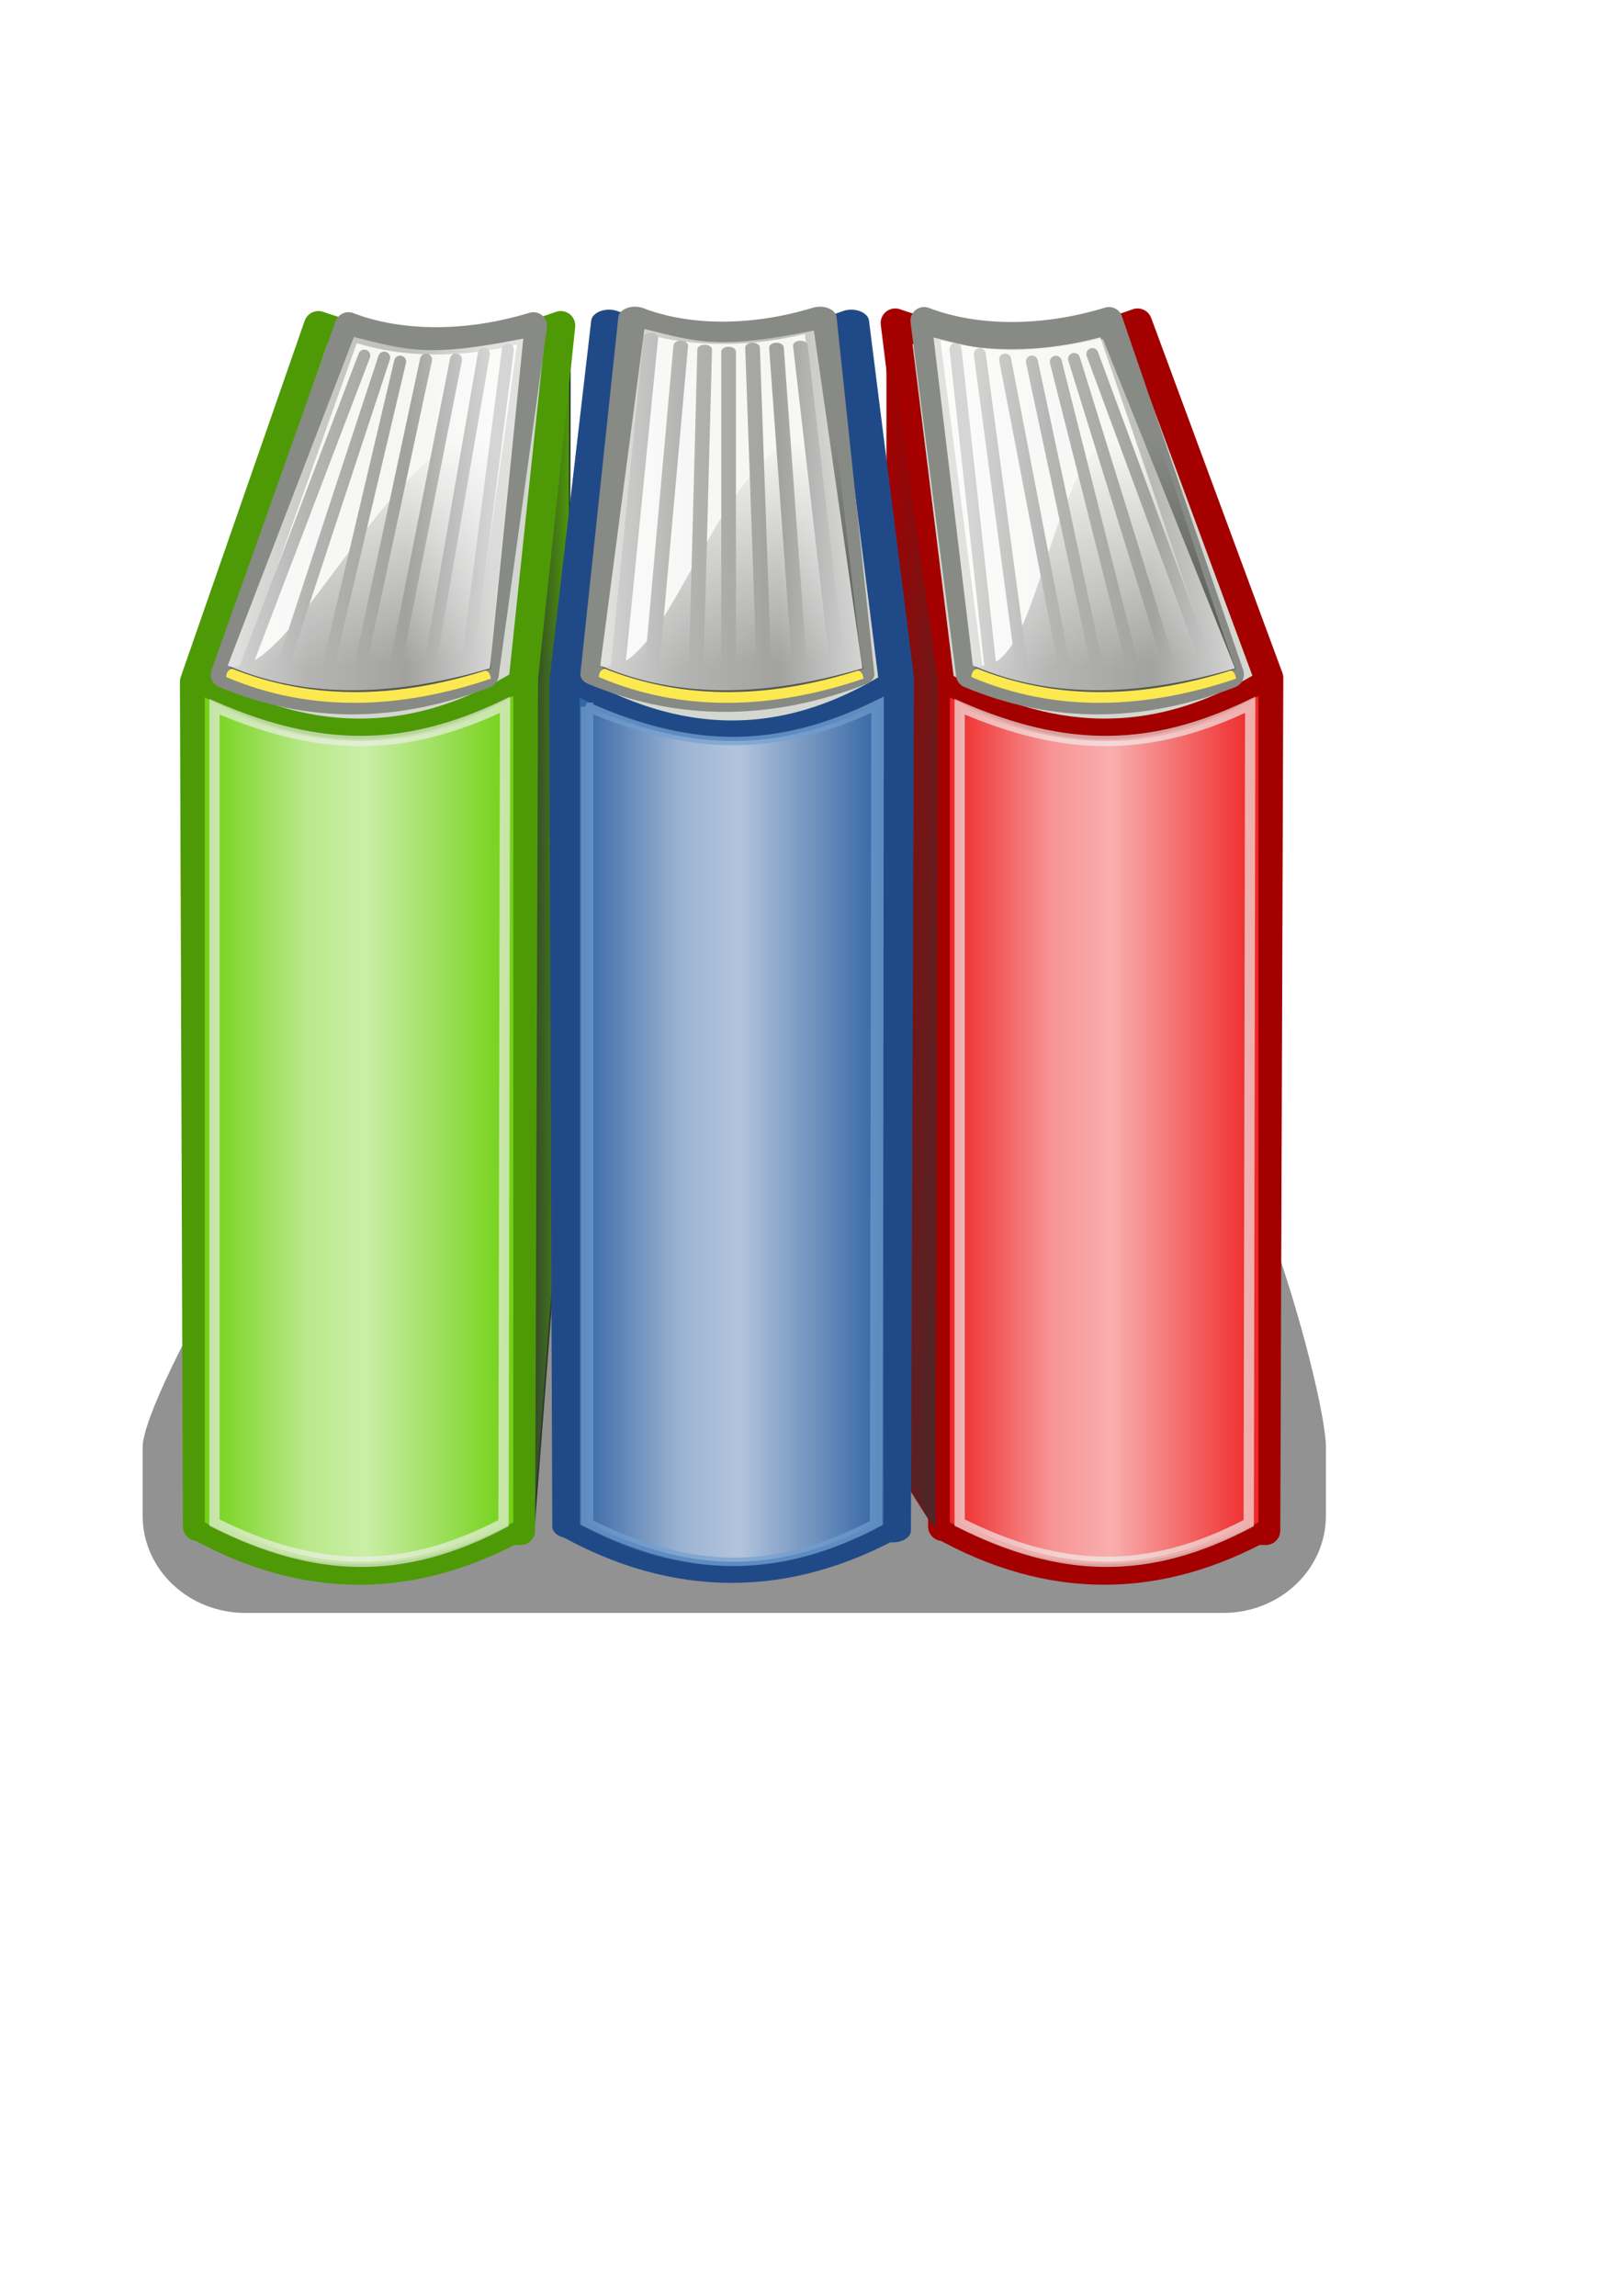 <?xml version="1.0" encoding="UTF-8" standalone="no"?>
<!-- Created with Inkscape (http://www.inkscape.org/) -->
<svg xmlns:dc="http://purl.org/dc/elements/1.1/" xmlns:cc="http://creativecommons.org/ns#" xmlns:rdf="http://www.w3.org/1999/02/22-rdf-syntax-ns#" xmlns:svg="http://www.w3.org/2000/svg" xmlns="http://www.w3.org/2000/svg" xmlns:xlink="http://www.w3.org/1999/xlink" xmlns:sodipodi="http://sodipodi.sourceforge.net/DTD/sodipodi-0.dtd" xmlns:inkscape="http://www.inkscape.org/namespaces/inkscape" width="210mm" height="297mm" id="svg4292" version="1.1" inkscape:version="0.48.0 r9654">
  <title id="title9510">library</title>
  <defs id="defs4294">
    <linearGradient inkscape:collect="always" id="linearGradient9310">
      <stop style="stop-color:#2e3436;stop-opacity:1;" offset="0" id="stop9312"/>
      <stop style="stop-color:#2e3436;stop-opacity:0;" offset="1" id="stop9314"/>
    </linearGradient>
    <linearGradient inkscape:collect="always" id="linearGradient9292">
      <stop style="stop-color:#2e3436;stop-opacity:1;" offset="0" id="stop9294"/>
      <stop style="stop-color:#2e3436;stop-opacity:0;" offset="1" id="stop9296"/>
    </linearGradient>
    <linearGradient inkscape:collect="always" id="linearGradient9212">
      <stop style="stop-color:#000000;stop-opacity:1;" offset="0" id="stop9214"/>
      <stop style="stop-color:#000000;stop-opacity:0;" offset="1" id="stop9216"/>
    </linearGradient>
    <linearGradient id="linearGradient8895">
      <stop style="stop-color:#ffffff;stop-opacity:0;" offset="0" id="stop8897"/>
      <stop id="stop8905" offset="0.334" style="stop-color:#ffffff;stop-opacity:0.749;"/>
      <stop id="stop8903" offset="0.528" style="stop-color:#ffffff;stop-opacity:0.922;"/>
      <stop style="stop-color:#ffffff;stop-opacity:0;" offset="1" id="stop8899"/>
    </linearGradient>
    <linearGradient id="linearGradient8881">
      <stop style="stop-color:#ffffff;stop-opacity:1;" offset="0" id="stop8883"/>
      <stop id="stop8891" offset="0.307" style="stop-color:#ffffff;stop-opacity:0.749;"/>
      <stop id="stop8889" offset="0.681" style="stop-color:#ffffff;stop-opacity:0.604;"/>
      <stop style="stop-color:#ffffff;stop-opacity:1;" offset="1" id="stop8885"/>
    </linearGradient>
    <linearGradient inkscape:collect="always" id="linearGradient8865">
      <stop style="stop-color:#555753;stop-opacity:1;" offset="0" id="stop8867"/>
      <stop style="stop-color:#555753;stop-opacity:0;" offset="1" id="stop8869"/>
    </linearGradient>
    <radialGradient inkscape:collect="always" xlink:href="#linearGradient9212" id="radialGradient9218" cx="317.188" cy="-416.4" fx="317.188" fy="-416.4" r="486.894" gradientTransform="matrix(1.714,0.038,-0.016,0.726,-233.078,-126.077)" gradientUnits="userSpaceOnUse"/>
    <filter inkscape:collect="always" id="filter9282" x="-0.074" width="1.148" y="-0.316" height="1.631">
      <feGaussianBlur inkscape:collect="always" stdDeviation="28.688" id="feGaussianBlur9284"/>
    </filter>
    <linearGradient inkscape:collect="always" xlink:href="#linearGradient8865" id="linearGradient9428" gradientUnits="userSpaceOnUse" gradientTransform="matrix(1.495,0,0,1,389.605,0)" x1="121.871" y1="159.461" x2="113.285" y2="-0.143"/>
    <linearGradient inkscape:collect="always" xlink:href="#linearGradient8881" id="linearGradient9430" gradientUnits="userSpaceOnUse" gradientTransform="matrix(1.495,0,0,0.997,389.605,-0.223)" x1="58.214" y1="45.668" x2="184.286" y2="45.668"/>
    <linearGradient inkscape:collect="always" xlink:href="#linearGradient8895" id="linearGradient9432" gradientUnits="userSpaceOnUse" gradientTransform="matrix(1.495,0,0,1,389.605,0)" x1="48.487" y1="491.475" x2="192.939" y2="491.475"/>
    <linearGradient inkscape:collect="always" xlink:href="#linearGradient9292" id="linearGradient9434" gradientUnits="userSpaceOnUse" x1="157.084" y1="345.255" x2="190.409" y2="345.255"/>
    <linearGradient inkscape:collect="always" xlink:href="#linearGradient9310" id="linearGradient9436" gradientUnits="userSpaceOnUse" x1="498.515" y1="352.326" x2="394.459" y2="346.266"/>
    <linearGradient inkscape:collect="always" xlink:href="#linearGradient8865" id="linearGradient9438" gradientUnits="userSpaceOnUse" x1="121.871" y1="159.461" x2="113.285" y2="-0.143"/>
    <linearGradient inkscape:collect="always" xlink:href="#linearGradient8881" id="linearGradient9440" gradientUnits="userSpaceOnUse" gradientTransform="matrix(1,0,0,0.997,0,-0.223)" x1="58.214" y1="45.668" x2="184.286" y2="45.668"/>
    <linearGradient inkscape:collect="always" xlink:href="#linearGradient8895" id="linearGradient9442" gradientUnits="userSpaceOnUse" x1="48.487" y1="491.475" x2="192.939" y2="491.475"/>
    <linearGradient inkscape:collect="always" xlink:href="#linearGradient8865" id="linearGradient9444" gradientUnits="userSpaceOnUse" gradientTransform="matrix(1.495,0,0,1,-142.395,0)" x1="121.871" y1="159.461" x2="113.285" y2="-0.143"/>
    <linearGradient inkscape:collect="always" xlink:href="#linearGradient8895" id="linearGradient9446" gradientUnits="userSpaceOnUse" gradientTransform="matrix(1.495,0,0,1,-142.395,0)" x1="48.487" y1="491.475" x2="192.939" y2="491.475"/>
    <linearGradient inkscape:collect="always" xlink:href="#linearGradient8881" id="linearGradient9448" gradientUnits="userSpaceOnUse" gradientTransform="matrix(1.495,0,0,0.997,-142.395,-0.223)" x1="58.214" y1="45.668" x2="184.286" y2="45.668"/>
  </defs>
  <sodipodi:namedview id="base" pagecolor="#ffffff" bordercolor="#666666" borderopacity="1.0" inkscape:pageopacity="0.0" inkscape:pageshadow="2" inkscape:zoom="0.24748737" inkscape:cx="17.458566" inkscape:cy="482.53244" inkscape:document-units="px" inkscape:current-layer="layer1" showgrid="false" showguides="true" inkscape:guide-bbox="true" inkscape:snap-global="false" inkscape:window-width="1183" inkscape:window-height="690" inkscape:window-x="20" inkscape:window-y="20" inkscape:window-maximized="0">
    <sodipodi:guide orientation="0,1" position="-94.286,914.286" id="guide4304"/>
    <sodipodi:guide orientation="0,1" position="-125.714,217.143" id="guide4306"/>
    <sodipodi:guide orientation="1,0" position="708.571,28.571" id="guide4308"/>
    <sodipodi:guide orientation="1,0" position="11.429,57.143" id="guide4312"/>
    <sodipodi:guide orientation="1,0" position="121.429,630" id="guide8333"/>
  </sodipodi:namedview>
  <g inkscape:label="Ebene 1" inkscape:groupmode="layer" id="layer1">
    <g id="g9455">
      <path inkscape:connector-curvature="0" id="rect9452" d="m 15.232,142.166 690.393,0 0,690.393 -690.393,0 z" style="opacity:0.535;fill:none;fill-opacity:1;stroke:none;stroke-width:6.607;stroke-linecap:round;stroke-linejoin:round;stroke-miterlimit:4;stroke-opacity:1;stroke-dashoffset:0"/>
      <g transform="matrix(0.685,0,0,0.685,148.754,216.297)" id="g9375">
        <path style="opacity:0.656;fill:#000000;fill-opacity:1;stroke:none;filter:url(#filter9282)" d="m 36.365,422.027 634.376,12.122 c 44.762,0.855 109.096,246.154 109.096,290.924 l 0,56.569 c 0,44.77 -36.042,80.812 -80.812,80.812 l -767.716,0 c -44.77,0 -80.812,-36.042 -80.812,-80.812 l 0,-56.569 c 0,-44.77 141.106,-303.901 185.868,-303.046 z" id="rect9247" inkscape:connector-curvature="0" sodipodi:nodetypes="sssssssss" transform="matrix(0.909,0,0,0.86,20.562,93.814)"/>
        <g id="g9324">
          <path inkscape:connector-curvature="0" id="path9286" d="M 189.909,-89.11 187.888,466.474 163.645,779.621 157.584,157.367 z" style="fill:#4e9a06;stroke:#4e9a06;stroke-width:1px;stroke-linecap:butt;stroke-linejoin:miter;stroke-opacity:1"/>
          <rect y="138.076" x="11.429" height="697.143" width="697.143" id="rect4302" style="opacity:0.828;fill:none;stroke:none"/>
          <path sodipodi:nodetypes="ccccccc" inkscape:connector-curvature="0" id="path9001" d="m 453.677,170.934 -31.719,-256.133 c 52.676,18.355 108.964,23.42 172.995,0 L 688.608,168.076 686.473,776.648 455.813,773.791 z" style="fill:#d3d7cf;stroke:#a40000;stroke-width:20.786;stroke-linecap:butt;stroke-linejoin:round;stroke-miterlimit:4;stroke-opacity:1;stroke-dasharray:none"/>
          <path sodipodi:nodetypes="ccccc" inkscape:connector-curvature="0" id="path9003" d="m 453.677,169.505 0,605.714 c 78.31,43.81 156.621,43.81 234.931,0 l 0,-607.143 c -81.333,51.01 -159.289,45.581 -234.931,1.429 z" style="fill:#ef2929;stroke:#a40000;stroke-width:14.672;stroke-linecap:butt;stroke-linejoin:round;stroke-miterlimit:4;stroke-opacity:1;stroke-dasharray:none"/>
          <path sodipodi:nodetypes="ccccc" inkscape:connector-curvature="0" id="path9005" d="m 442.564,-86.869 32.522,252.528 c 62.022,25.895 124.045,24.053 186.067,0 L 574.611,-86.869 c -47.248,14.448 -95.443,14.03 -132.048,-10e-7 z" style="fill:#eeeeec;stroke:#888a85;stroke-width:19.472;stroke-linecap:butt;stroke-linejoin:round;stroke-miterlimit:4;stroke-opacity:1;stroke-dasharray:none"/>
          <path sodipodi:nodetypes="cc" inkscape:connector-curvature="0" id="path9007" d="M 489.985,160.934 464.991,-66.699" style="fill:none;stroke:#555753;stroke-width:8.559;stroke-linecap:round;stroke-linejoin:miter;stroke-miterlimit:4;stroke-opacity:1;stroke-dasharray:none"/>
          <path sodipodi:nodetypes="cc" inkscape:connector-curvature="0" id="path9009" d="M 513.478,169.505 482.307,-63.005" style="fill:#555753;stroke:#555753;stroke-width:8.559;stroke-linecap:round;stroke-linejoin:miter;stroke-miterlimit:4;stroke-opacity:1;stroke-dasharray:none"/>
          <path sodipodi:nodetypes="cc" inkscape:connector-curvature="0" id="path9011" d="M 545.514,175.219 500.403,-59.138" style="fill:none;stroke:#555753;stroke-width:8.559;stroke-linecap:round;stroke-linejoin:miter;stroke-miterlimit:4;stroke-opacity:1;stroke-dasharray:none"/>
          <path sodipodi:nodetypes="cc" inkscape:connector-curvature="0" id="path9013" d="M 569.007,173.791 519.51,-57.71" style="fill:none;stroke:#555753;stroke-width:8.559;stroke-linecap:round;stroke-linejoin:miter;stroke-miterlimit:4;stroke-opacity:1;stroke-dasharray:none"/>
          <path sodipodi:nodetypes="cc" inkscape:connector-curvature="0" id="path9015" d="M 594.636,172.362 536.596,-57.536" style="fill:none;stroke:#555753;stroke-width:8.559;stroke-linecap:round;stroke-linejoin:miter;stroke-miterlimit:4;stroke-opacity:1;stroke-dasharray:none"/>
          <path sodipodi:nodetypes="cc" inkscape:connector-curvature="0" id="path9017" d="M 620.265,168.076 549.641,-59.557" style="fill:#555753;stroke:#555753;stroke-width:8.559;stroke-linecap:round;stroke-linejoin:miter;stroke-miterlimit:4;stroke-opacity:1;stroke-dasharray:none"/>
          <path sodipodi:nodetypes="cc" inkscape:connector-curvature="0" id="path9019" d="M 647.404,166.158 562.686,-63.005" style="fill:none;stroke:#555753;stroke-width:8.559;stroke-linecap:round;stroke-linejoin:miter;stroke-miterlimit:4;stroke-opacity:1;stroke-dasharray:none"/>
          <path sodipodi:nodetypes="ccssc" inkscape:connector-curvature="0" id="path9021" d="m 476.258,167.466 c 60.302,25.772 124.852,23 189.179,1.156 -0.507,-0.24 -0.376,-5.52 -4.463,-5.738 -29.565,-1.571 -129.566,8.472 -169.035,-0.319 -13.584,-3.026 -15.097,0.166 -15.681,4.901 z" style="fill:#fce94f;fill-opacity:1;stroke:none"/>
          <path style="fill:url(#linearGradient9428);fill-opacity:1;stroke:none" d="m 478.173,160.571 c 60.302,24.771 122.937,22.006 187.264,1.01 -2.902,-0.523 -56.992,-173.249 -59.824,-173.719 -74.14,-12.287 -73.527,165.591 -119.61,171.67 -2.623,0.346 -5.232,0.693 -7.83,1.039 z" id="path9023" inkscape:connector-curvature="0" sodipodi:nodetypes="ccssc"/>
          <path inkscape:connector-curvature="0" id="path9288" d="m 416.183,-87.09 0,141.421 10.102,682.863 24.244,38.386 2.02,-604.071 z" style="fill:#a40000;stroke:#a40000;stroke-width:1px;stroke-linecap:butt;stroke-linejoin:miter;stroke-opacity:1"/>
          <path sodipodi:nodetypes="ccccc" inkscape:connector-curvature="0" id="path9025" d="m 477.392,159.295 c 65.053,28.031 132.663,17.97 187.19,2.028 L 570.277,-73.759 c -69.293,13.918 -83.471,8.007 -120.982,-1.094 z" style="opacity:0.748;fill:url(#linearGradient9430);fill-opacity:1;stroke:none"/>
          <path sodipodi:nodetypes="ccccc" inkscape:connector-curvature="0" id="path9027" d="m 467.968,188.692 0,582.368 c 71.986,36.14 134.361,38.286 206.347,0.357 l 1.068,-584.092 c -69.886,33.565 -130.71,34.838 -207.415,1.367 z" style="opacity:0.675;fill:url(#linearGradient9432);fill-opacity:1;stroke:#eeeeec;stroke-width:7.336;stroke-linecap:butt;stroke-linejoin:miter;stroke-miterlimit:4;stroke-opacity:1;stroke-dasharray:none"/>
          <path style="fill:url(#linearGradient9434);fill-opacity:1;stroke:#2e3436;stroke-width:1px;stroke-linecap:butt;stroke-linejoin:miter;stroke-opacity:1" d="M 189.909,-89.11 187.888,466.474 163.645,779.621 157.584,157.367 z" id="path9290" inkscape:connector-curvature="0"/>
          <path style="fill:url(#linearGradient9436);fill-opacity:1;stroke:none" d="m 416.183,-87.09 0,141.421 10.102,682.863 24.244,38.386 2.02,-604.071 z" id="path9308" inkscape:connector-curvature="0"/>
          <g transform="matrix(1.495,0,0,1,123.605,0)" id="g9035">
            <g id="g9037">
              <path style="fill:#d3d7cf;stroke:#204a87;stroke-width:17;stroke-linecap:butt;stroke-linejoin:round;stroke-miterlimit:4;stroke-opacity:1;stroke-dasharray:none" d="m 42.857,170.934 20,-257.143 c 35.234,18.355 72.885,23.42 115.714,0 L 200,168.076 198.571,776.648 44.286,773.791 z" id="path9039" inkscape:connector-curvature="0" sodipodi:nodetypes="ccccccc"/>
              <path style="fill:#3465a4;stroke:#204a87;stroke-width:12;stroke-linecap:butt;stroke-linejoin:round;stroke-miterlimit:4;stroke-opacity:1;stroke-dasharray:none" d="m 42.857,169.505 0,605.714 c 52.381,43.81 104.762,43.81 157.143,0 l 0,-607.143 c -54.403,51.01 -106.547,45.581 -157.143,1.429 z" id="path9041" inkscape:connector-curvature="0" sodipodi:nodetypes="ccccc"/>
              <path style="fill:#eeeeec;stroke:#888a85;stroke-width:15.925;stroke-linecap:butt;stroke-linejoin:round;stroke-miterlimit:4;stroke-opacity:1;stroke-dasharray:none" d="M 75.289,-88.889 57.177,165.659 c 41.486,25.895 82.972,24.053 124.458,0 L 163.614,-88.889 c -31.604,14.448 -63.841,14.03 -88.325,-10e-7 z" id="path9043" inkscape:connector-curvature="0" sodipodi:nodetypes="ccccc"/>
              <path style="fill:none;stroke:#555753;stroke-width:7;stroke-linecap:round;stroke-linejoin:miter;stroke-miterlimit:4;stroke-opacity:1;stroke-dasharray:none" d="M 67.143,160.934 82.857,-74.781" id="path9045" inkscape:connector-curvature="0"/>
              <path style="fill:#555753;stroke:#555753;stroke-width:7;stroke-linecap:round;stroke-linejoin:miter;stroke-miterlimit:4;stroke-opacity:1;stroke-dasharray:none" d="M 82.857,169.505 97.143,-69.066" id="path9047" inkscape:connector-curvature="0"/>
              <path style="fill:none;stroke:#555753;stroke-width:7;stroke-linecap:round;stroke-linejoin:miter;stroke-miterlimit:4;stroke-opacity:1;stroke-dasharray:none" d="m 104.286,175.219 4.286,-241.429" id="path9049" inkscape:connector-curvature="0"/>
              <path style="fill:none;stroke:#555753;stroke-width:7;stroke-linecap:round;stroke-linejoin:miter;stroke-miterlimit:4;stroke-opacity:1;stroke-dasharray:none" d="m 120,173.791 0,-238.571" id="path9051" inkscape:connector-curvature="0"/>
              <path style="fill:none;stroke:#555753;stroke-width:7;stroke-linecap:round;stroke-linejoin:miter;stroke-miterlimit:4;stroke-opacity:1;stroke-dasharray:none" d="M 137.143,172.362 131.429,-67.638" id="path9053" inkscape:connector-curvature="0"/>
              <path style="fill:#555753;stroke:#555753;stroke-width:7;stroke-linecap:round;stroke-linejoin:miter;stroke-miterlimit:4;stroke-opacity:1;stroke-dasharray:none" d="M 154.286,168.076 142.857,-67.638" id="path9055" inkscape:connector-curvature="0"/>
              <path style="fill:none;stroke:#555753;stroke-width:7;stroke-linecap:round;stroke-linejoin:miter;stroke-miterlimit:4;stroke-opacity:1;stroke-dasharray:none" d="M 172.439,166.158 154.286,-69.066" id="path9057" inkscape:connector-curvature="0" sodipodi:nodetypes="cc"/>
              <path style="fill:#fce94f;fill-opacity:1;stroke:none" d="m 57.961,167.466 c 40.335,25.772 83.512,23 126.54,1.156 -0.339,-0.24 -0.251,-5.52 -2.985,-5.738 -19.776,-1.571 -86.665,8.472 -113.066,-0.319 -9.086,-3.026 -10.098,0.166 -10.489,4.901 z" id="path9059" inkscape:connector-curvature="0" sodipodi:nodetypes="ccssc"/>
              <path sodipodi:nodetypes="ccssc" inkscape:connector-curvature="0" id="path9061" d="m 59.242,160.571 c 40.335,24.771 82.231,22.006 125.259,1.01 C 182.559,161.058 172.056,-6.618 170.161,-7.087 120.569,-19.374 95.304,153.453 64.479,159.532 c -1.755,0.346 -3.5,0.693 -5.237,1.039 z" style="fill:url(#linearGradient9438);fill-opacity:1;stroke:none"/>
              <path style="opacity:0.748;fill:url(#linearGradient9440);fill-opacity:1;stroke:none" d="m 58.719,159.295 c 43.513,28.031 88.737,17.97 125.209,2.028 L 160.714,-79.82 c -46.35,13.918 -55.833,8.007 -80.924,-1.094 z" id="path9063" inkscape:connector-curvature="0" sodipodi:nodetypes="ccccc"/>
              <path style="opacity:0.675;fill:url(#linearGradient9442);fill-opacity:1;stroke:#729fcf;stroke-width:6;stroke-linecap:butt;stroke-linejoin:miter;stroke-miterlimit:4;stroke-opacity:1;stroke-dasharray:none" d="m 52.416,188.692 0,582.368 c 48.151,36.14 89.873,38.286 138.023,0.357 l 0.714,-584.092 c -46.746,33.565 -87.431,34.838 -138.738,1.367 z" id="path9065" inkscape:connector-curvature="0" sodipodi:nodetypes="ccccc"/>
            </g>
          </g>
          <path sodipodi:nodetypes="ccccccc" inkscape:connector-curvature="0" id="path9077" d="M -78.323,170.934 10.149,-83.352 c 52.676,18.355 108.964,23.42 172.995,0 L 156.608,168.076 154.473,776.648 -76.187,773.791 z" style="fill:#d3d7cf;stroke:#4e9a06;stroke-width:20.786;stroke-linecap:butt;stroke-linejoin:round;stroke-miterlimit:4;stroke-opacity:1;stroke-dasharray:none"/>
          <path sodipodi:nodetypes="ccccc" inkscape:connector-curvature="0" id="path9079" d="m -78.323,169.505 0,605.714 c 78.31,43.81 156.621,43.81 234.931,0 l 0,-607.143 c -81.333,51.01 -159.289,45.581 -234.931,1.429 z" style="fill:#73d216;stroke:#4e9a06;stroke-width:14.672;stroke-linecap:butt;stroke-linejoin:round;stroke-miterlimit:4;stroke-opacity:1;stroke-dasharray:none"/>
          <path sodipodi:nodetypes="ccccc" inkscape:connector-curvature="0" id="path9081" d="M 31.591,-83.175 -56.914,165.659 c 62.022,25.895 124.045,24.053 186.067,0 l 34.486,-248.834 c -47.248,14.448 -95.443,14.03 -132.048,-10e-7 z" style="fill:#eeeeec;stroke:#888a85;stroke-width:19.472;stroke-linecap:butt;stroke-linejoin:round;stroke-miterlimit:4;stroke-opacity:1;stroke-dasharray:none"/>
          <path sodipodi:nodetypes="cc" inkscape:connector-curvature="0" id="path9083" d="M -42.015,160.934 42.907,-61.924" style="fill:none;stroke:#555753;stroke-width:8.559;stroke-linecap:round;stroke-linejoin:miter;stroke-miterlimit:4;stroke-opacity:1;stroke-dasharray:none"/>
          <path sodipodi:nodetypes="cc" inkscape:connector-curvature="0" id="path9085" d="m -18.522,169.505 75.643,-230" style="fill:#555753;stroke:#555753;stroke-width:8.559;stroke-linecap:round;stroke-linejoin:miter;stroke-miterlimit:4;stroke-opacity:1;stroke-dasharray:none"/>
          <path sodipodi:nodetypes="cc" inkscape:connector-curvature="0" id="path9087" d="M 13.514,175.219 68.493,-57.638" style="fill:none;stroke:#555753;stroke-width:8.559;stroke-linecap:round;stroke-linejoin:miter;stroke-miterlimit:4;stroke-opacity:1;stroke-dasharray:none"/>
          <path sodipodi:nodetypes="cc" inkscape:connector-curvature="0" id="path9089" d="m 37.007,173.791 50,-232.857" style="fill:none;stroke:#555753;stroke-width:8.559;stroke-linecap:round;stroke-linejoin:miter;stroke-miterlimit:4;stroke-opacity:1;stroke-dasharray:none"/>
          <path sodipodi:nodetypes="cc" inkscape:connector-curvature="0" id="path9091" d="M 62.636,172.362 108.379,-59.066" style="fill:none;stroke:#555753;stroke-width:8.559;stroke-linecap:round;stroke-linejoin:miter;stroke-miterlimit:4;stroke-opacity:1;stroke-dasharray:none"/>
          <path sodipodi:nodetypes="cc" inkscape:connector-curvature="0" id="path9093" d="M 88.265,168.076 128.322,-63.352" style="fill:#555753;stroke:#555753;stroke-width:8.559;stroke-linecap:round;stroke-linejoin:miter;stroke-miterlimit:4;stroke-opacity:1;stroke-dasharray:none"/>
          <path sodipodi:nodetypes="cc" inkscape:connector-curvature="0" id="path9095" d="M 115.404,166.158 145.408,-66.209" style="fill:none;stroke:#555753;stroke-width:8.559;stroke-linecap:round;stroke-linejoin:miter;stroke-miterlimit:4;stroke-opacity:1;stroke-dasharray:none"/>
          <path sodipodi:nodetypes="ccssc" inkscape:connector-curvature="0" id="path9097" d="m -55.742,167.466 c 60.302,25.772 124.852,23 189.179,1.156 -0.507,-0.24 -0.376,-5.52 -4.463,-5.738 -29.565,-1.571 -129.566,8.472 -169.035,-0.319 -13.583,-3.026 -15.097,0.166 -15.681,4.901 z" style="fill:#fce94f;fill-opacity:1;stroke:none"/>
          <path style="fill:url(#linearGradient9444);fill-opacity:1;stroke:none" d="m -53.827,160.571 c 60.302,24.771 122.937,22.006 187.264,1.01 -2.902,-0.523 17.109,-172.484 14.276,-172.954 C 73.572,-23.66 0.086,153.453 -45.998,159.532 c -2.623,0.346 -5.232,0.693 -7.83,1.039 z" id="path9099" inkscape:connector-curvature="0" sodipodi:nodetypes="ccssc"/>
          <path sodipodi:nodetypes="ccccc" inkscape:connector-curvature="0" id="path9103" d="m -64.032,188.692 0,582.368 c 71.986,36.14 134.361,38.286 206.347,0.357 l 1.068,-584.092 C 73.497,220.89 12.672,222.163 -64.032,188.692 z" style="opacity:0.675;fill:url(#linearGradient9446);fill-opacity:1;stroke:#eeeeec;stroke-width:7.336;stroke-linecap:butt;stroke-linejoin:miter;stroke-miterlimit:4;stroke-opacity:1;stroke-dasharray:none"/>
          <path sodipodi:nodetypes="ccccc" inkscape:connector-curvature="0" id="path9101" d="m -54.608,159.295 c 65.053,28.031 132.663,17.97 187.19,2.028 l 23.866,-235.429 c -69.293,13.918 -83.471,8.007 -120.982,-1.094 z" style="opacity:0.748;fill:url(#linearGradient9448);fill-opacity:1;stroke:none"/>
        </g>
      </g>
    </g>
  </g>
</svg>
